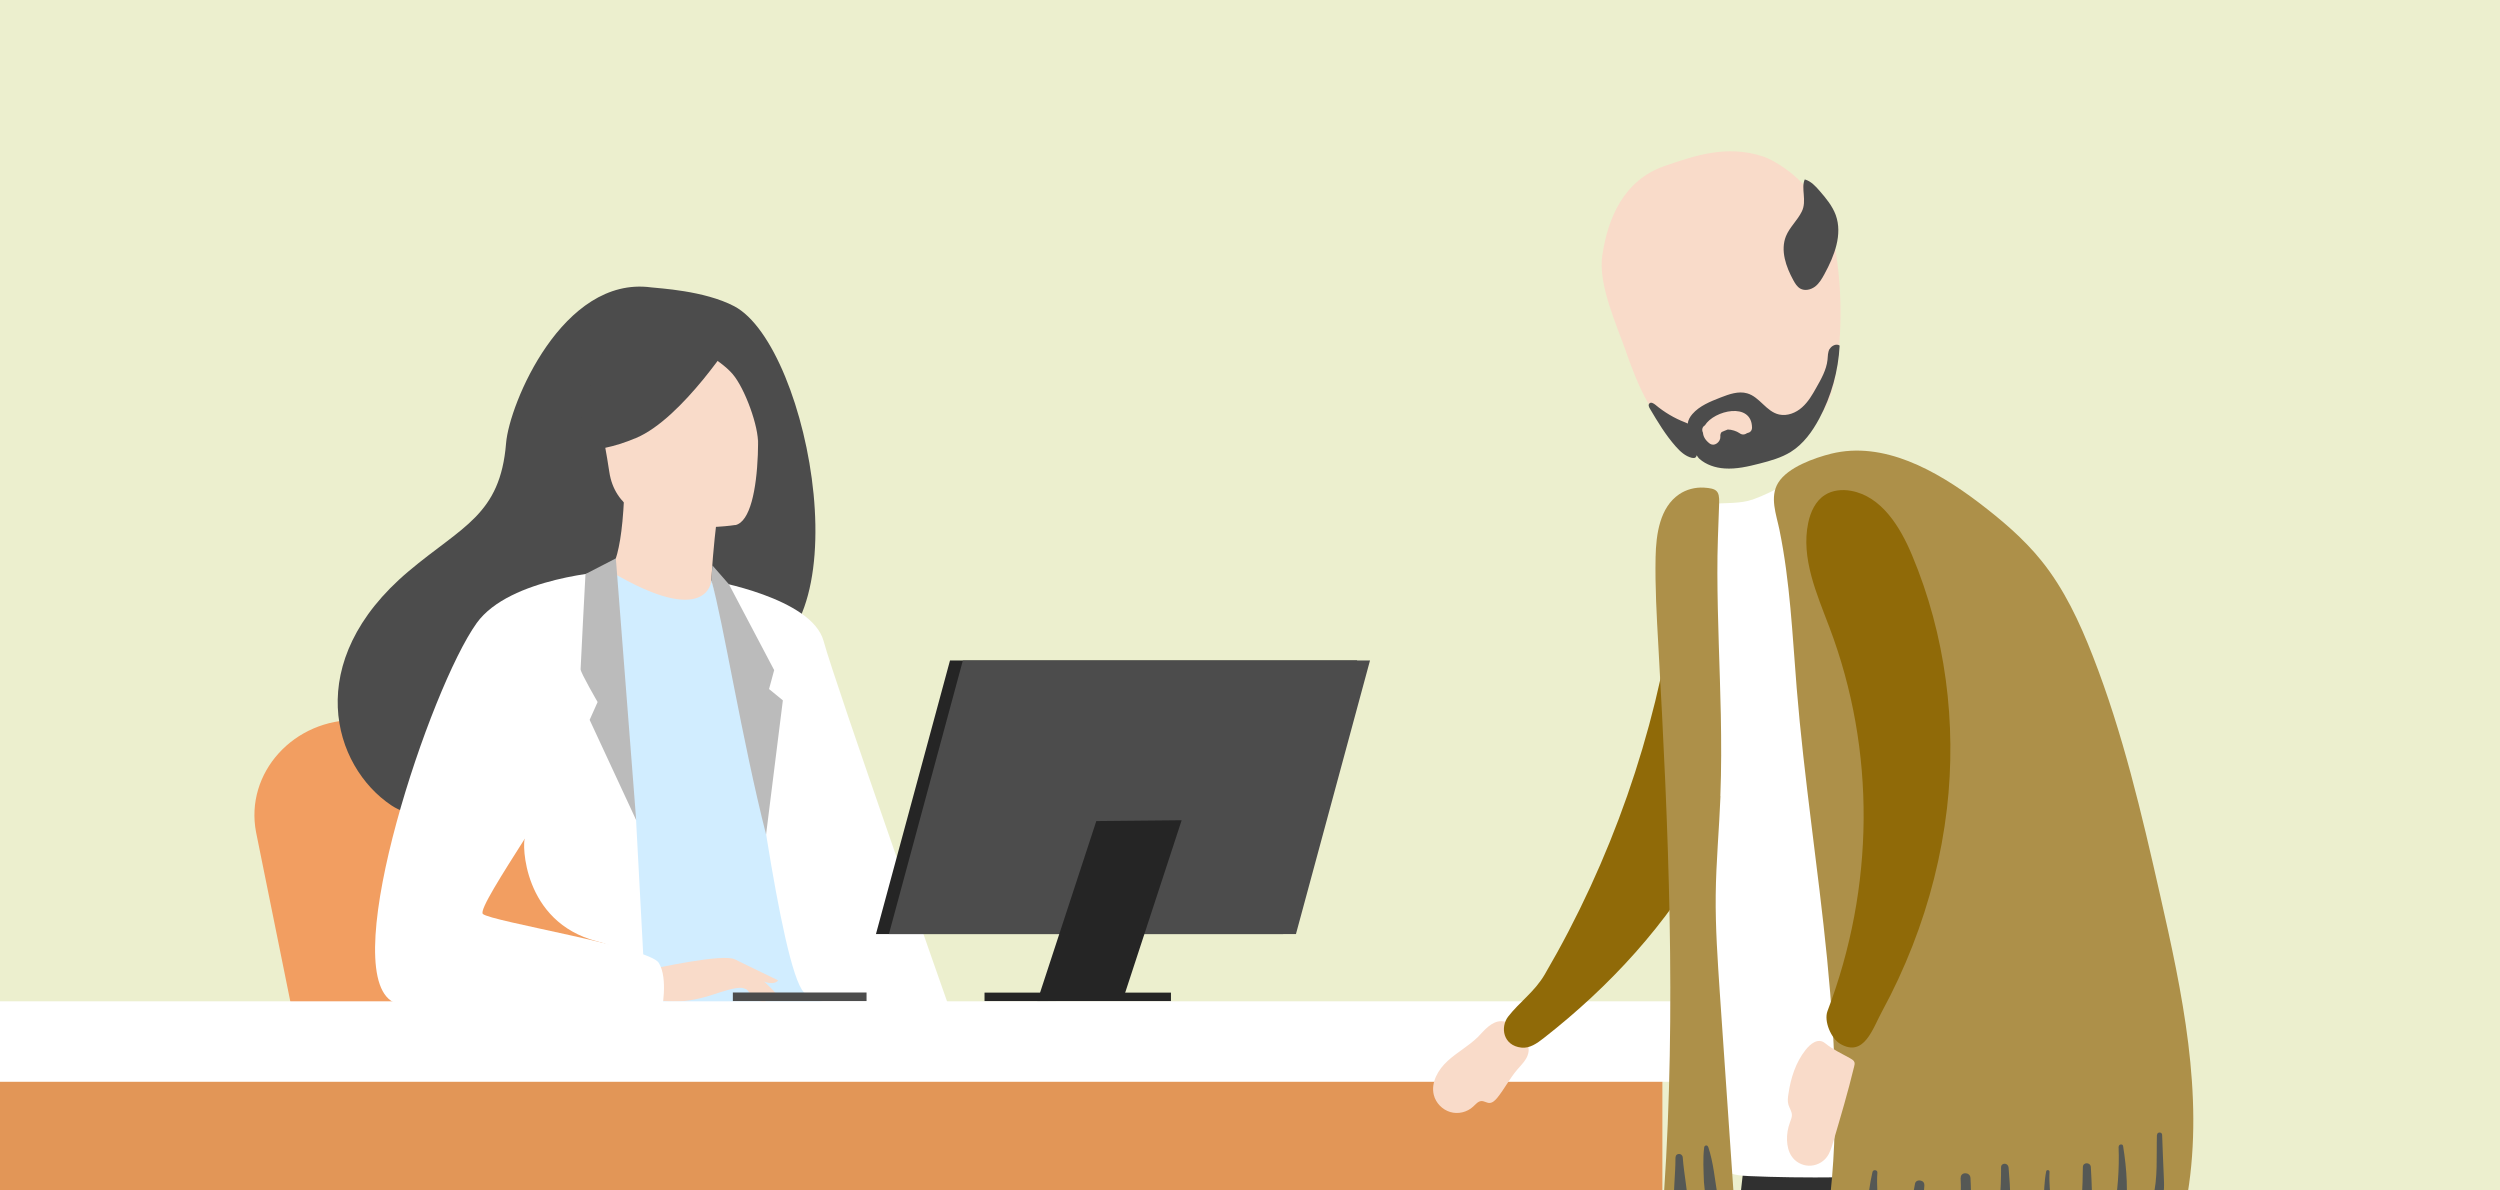 <?xml version="1.0" encoding="UTF-8"?><svg id="_レイヤー_2" xmlns="http://www.w3.org/2000/svg" xmlns:xlink="http://www.w3.org/1999/xlink" viewBox="0 0 210 100"><defs><style>.cls-1,.cls-2{fill:none;}.cls-3{fill:#f9dbc9;}.cls-4{fill:#fff;}.cls-5{fill:#f29e61;}.cls-6{fill:#ecefce;}.cls-7{fill:#8e312d;}.cls-8{fill:#906a08;}.cls-9{fill:#303030;}.cls-10{fill:#a9453d;}.cls-11{fill:#ad9049;}.cls-12{fill:#bbb;}.cls-13{fill:#a8d7c4;}.cls-14{fill:#d1edff;}.cls-15{fill:#abddda;}.cls-16{fill:#e29657;}.cls-17{fill:#252525;}.cls-18{fill:#555855;}.cls-19{fill:#4c4c4c;}.cls-2{clip-path:url(#clippath);}</style><clipPath id="clippath"><rect class="cls-1" width="210" height="100"/></clipPath></defs><g id="_饑x5F_1"><rect class="cls-6" width="210" height="100"/><g class="cls-2"><path class="cls-5" d="m28.97,106.77l-7.46-36.86c-.96-4.99,3.18-9.56,8.55-9.43l14.4.33c4.97.11,9.28,3.44,10.66,8.21l10.92,37.76H28.97Z"/><path class="cls-15" d="m61.27,68.9l6.05,15.31s5.83,6.87,10.52,4.66l-14.83-28.79-1.74,8.83Z"/><path class="cls-7" d="m94.69,94.23c-2.73-1.92-20.44-10.33-29.66-11.31l-10.53-3.85s-8.67,12.84-8.74,22.66c-.03,4.58,2.08,5.04,2.08,5.04,0,0,32.65.24,34.08.39,2.34.24,5.43,6.08,6.21,11.39.77,5.32,14.39,26.94,14.39,26.94,0,0,2.84.91,4.15.83,1.41-.08,2.07-.56,2.07-.56,0,0-7.89-47.21-14.05-51.53Z"/><path class="cls-10" d="m86.17,94.23c-2.37-1.66-8.34-2.42-17.01-5.25-2.09-.68-10.13-4.56-10.66-6.69l3.97-1.83-16.48-1.4s-4.17,8.08-4.24,17.91c-.03,4.58,4.02,9.79,4.02,9.79,0,0,26.21.24,27.64.39,2.34.24,5.43,6.08,6.21,11.39.77,5.32,14.39,26.94,14.39,26.94,0,0,2.84.91,4.15.83,1.41-.08,2.07-.56,2.07-.56,0,0-7.89-47.21-14.05-51.53Z"/><path class="cls-19" d="m61.67,25.72c-2.52-1.32-6.35-1.5-6.97-1.58-7.44-1-11.93,9.82-12.19,13.09-.49,6.04-3.68,6.96-8.18,10.75-9.02,7.59-6.38,16.4-1.44,19.68,2.96,1.97,8.18,0,8.18,0,.07.05,14.27-7.93,21.26-11.79,10.49-1.49,5.76-26.78-.66-30.15Z"/><path class="cls-3" d="m60.11,52.15s-3.31,1.54-5.72.74c-2.27-.75-4.27-4.16-4.23-4.17.98-.14,1.99-1.11,2.26-6.87l.44.11,7.33,1.85s-.29,2.32-.41,4.52c-.1,1.84-.08,3.6.33,3.82Z"/><path class="cls-3" d="m61.76,44.1s-9.69,1.58-10.58-4.47c-.89-6.05-2.74-9.92,3.41-11.19,6.15-1.26,7.7.87,8.49,2.82.79,1.95,1.19,12.28-1.31,12.85Z"/><path class="cls-19" d="m61.76,28.19s-4.4,6.95-8.33,8.6c-3.93,1.65-5.86.81-5.86.81,0,0,1.79-2.71,2.25-6.35.14-1.07.84-1.99,1.84-2.39,2.82-1.13,8.28-2.91,10.1-.66Z"/><path class="cls-19" d="m57.9,28.86s2.58,1.32,3.64,2.56c1.03,1.2,2.21,4.44,2.13,5.9,0,0,1.27-6.99-1.38-9.39-2.81-2.55-4.39.93-4.39.93Z"/><path class="cls-14" d="m67.87,66.93c-.29,19.71,6.97,14.19,4.81,16.06-.52.45-2.64,3.8-10.66,4.2-6.05.3-16.95-2.55-17.36-3.67-1.39-3.86-.41-5.06-1.57-10.98-.12-.63-.27-1.31-.45-2.05-.97-4.06-1.91-5.44,1.53-11.97,3.12-5.91,6.79-10.72,7.08-10.54,8.23,4.89,8.51.79,8.51.79,0,0,8.25,8.55,8.11,18.16Z"/><path class="cls-4" d="m59.76,48.77s8.42,1.43,9.42,5.07c.99,3.65,10.71,31.24,10.71,31.24,0,0-10.37.28-12.35-1.71s-4.73-24.12-4.73-24.12l-3.05-10.49Z"/><path class="cls-3" d="m62.02,82.25s1.25,1.61,1.66,1.8c.41.19.67.14.67.14l-.84-1.51-1.49-.43Z"/><path class="cls-3" d="m61.73,80.59l3.63,1.76s-.15.25-.6.23c-.45-.02-1.58-.43-1.58-.43l-1.45-1.56Z"/><path class="cls-12" d="m59.84,47.48l-.08,1.29c.96,3.29,2.58,13.46,4.59,21.33l1.41-11.27-1.16-.95.43-1.59-3.8-7.21-1.4-1.6Z"/><path class="cls-4" d="m55.17,101.32c-12.99,4.35-18.7,1.68-18.7,1.68l2.12-12.56,1.16-6.85,2.49-14.7,4.24-13.98,3.71-2.25,3.24,16.23.85,15.96.04.77.84,15.7Z"/><path class="cls-5" d="m44.09,70.42c-.22.34-.23,7.02,6.06,8.65,6.29,1.63-9.21,3.22-9.21,3.22,0,0-5-3.84-4.93-4.78.07-.94,8.08-7.1,8.08-7.1Z"/><path class="cls-13" d="m54.34,85.62c-2.67,1.36-9.29,4.4-15.74,4.82l1.16-6.85,14.54,1.26.04.77Z"/><path class="cls-3" d="m54.81,81.39s5.96-1.33,6.92-.8c.96.53,3.31,2.46,3.61,3.13.29.67-2.14-.51-2.93-.72-.51-.14-1.86.33-2.53.55-2.81.94-4.54.46-4.54.46l-.53-2.62Z"/><path class="cls-4" d="m51.25,47.98s-8.44.49-11.21,4.36c-3.9,5.44-11.64,28.62-7.2,31.72,4.99,3.48,22.73.91,22.73.91,0,0,.59-2.76-.23-4.09-.82-1.33-14.16-3.49-14.78-4.11-.62-.62,7.7-12.01,7.7-13.86s3-14.93,3-14.93Z"/><path class="cls-12" d="m51.73,46.89l1.71,22-3.91-8.42.67-1.5s-1.43-2.46-1.43-2.75.41-8,.41-8l2.56-1.32Z"/><rect class="cls-19" x="61.56" y="83.37" width="11.23" height=".73"/><polygon class="cls-17" points="107.78 78.46 73.58 78.46 79.8 55.48 114 55.48 107.78 78.46"/><polygon class="cls-19" points="108.86 78.46 74.67 78.46 80.88 55.48 115.08 55.48 108.86 78.46"/><polygon class="cls-17" points="94.3 84.04 87.13 84.1 92.09 68.97 99.26 68.9 94.3 84.04"/><rect class="cls-17" x="82.7" y="83.38" width="15.66" height=".72"/><rect class="cls-16" x="-53.65" y="88.78" width="193.29" height="82.62"/><rect class="cls-4" x="-59.86" y="84.11" width="205.73" height="6.76"/><path class="cls-3" d="m128.33,87.79c.16.36.06.8-.14,1.14-.2.34-.49.62-.75.93-.63.74-1.07,1.62-1.68,2.37-.17.2-.38.41-.64.42-.24,0-.45-.17-.68-.16-.28.01-.48.27-.69.46-.51.48-1.27.66-1.93.46-.67-.2-1.21-.76-1.38-1.43-.26-1.05.36-2.13,1.16-2.86.79-.73,1.77-1.25,2.54-2.01.29-.29.55-.61.87-.87.32-.26.7-.47,1.11-.46.64,0,.81.48,1.13.91.31.42.87.63,1.09,1.12Z"/><path class="cls-8" d="m129.76,81.85c5.57-9.53,9.28-20.14,10.86-31.06.17-1.16.32-2.34.81-3.39.5-1.06,1.41-1.99,2.56-2.19,1.38-.23,2.76.67,3.48,1.87.72,1.2.89,2.65.97,4.05.37,7.04-1.53,14.11-4.94,20.28-3.41,6.17-8.28,11.46-13.84,15.8-.55.43-1.17.87-1.86.79-1.55-.17-1.79-1.72-1.12-2.6.97-1.25,2.22-2.08,3.08-3.55Z"/><path class="cls-9" d="m168.06,93.59c.4-1.49.72-3.09.03-4.51-.79-1.61-2.71-2.7-4.61-3.61-2.38-1.14-4.96-2.16-7.75-2.33-3.09-.19-7.31.95-8.15,3.49-1.19,3.57-.74,7.92-1.14,11.61-.9,8.16-1.95,16.32-1.87,24.52.04,4.59.45,9.17,1.42,13.7.81,3.75,2.01,7.43,3.21,11.12,1.03,3.17,2.06,6.34,3.09,9.52-.08.41-.12.85-.11,1.1.05,1.14,1.33,2.08,1.03,3.18-.09.33-.32.61-.48.91-.16.3-.26.69-.08.98.19.31.62.4.84.7.23.31.16.74.04,1.1-.13.36-.3.73-.26,1.11,1.42.88,3.22.75,4.89.59,1-.1,2.01-.19,3.01-.29.27-.03.56-.06.77-.24.34-.29.32-.82.15-1.23-.17-.41-.45-.77-.55-1.2-.25-1.03.52-2.24-.1-3.1-.15-.21-.37-.36-.49-.58-.25-.43-.08-.97-.05-1.47.06-.96-.39-1.87-.82-2.73-.06-.12-.13-.26-.25-.32-.04-.02-.08-.02-.13-.03-1.39-9.45-4.4-18.83-3.34-28.29,1.3-11.61,8.63-22.28,11.7-33.69Z"/><path class="cls-9" d="m179.08,93.24c.06-.68.07-1.38-.15-2.03-.26-.77-.83-1.4-1.46-1.91-2.32-1.87-5.53-2.35-8.46-1.86-2.07.34-5.32,1.08-6.73,2.81-1.27,1.54-1.11,4.32-1.31,6.17-.72,6.73-1.22,13.48-1.48,20.24-.11,2.83-.18,5.67.21,8.47.35,2.54,1.07,5.01,1.79,7.47,1.43,4.92,2.87,9.85,4.9,14.55,1.17,2.71,2.53,5.35,3.41,8.16.16.84.09,1.7-.3,2.47-.13.25-.28.49-.36.76-.12.44,0,.93.3,1.27.28.3.68.46.94.78.31.38.37.91.3,1.39-.07.48-.24.95-.34,1.43-.03.14-.05.29.01.42.08.17.26.25.41.36.5.36.67,1.1.37,1.64,1.01.36,2.13.25,3.19.04,1.06-.21,2.11-.5,3.18-.49.26,0,.52.03.77-.04.25-.06.49-.23.56-.48.11-.42-.3-.77-.49-1.16-.16-.32-.17-.69-.18-1.05-.02-.65-.03-1.29-.05-1.94,0-.39-.02-.78-.16-1.15-.14-.37-.41-.67-.61-1.01-.49-.87-.48-1.92-.54-2.92-.06-.97-.21-1.93-.44-2.88-.04-.17-.09-.33-.18-.47-.02-.03-.06-.05-.08-.08-.23-3.39-.5-6.77-1.23-10.08-.5-2.24-1.2-4.43-1.63-6.68-.47-2.51-.58-5.08-.58-7.63.02-8.63,1.4-17.26,4.07-25.48.97-2.99,2.12-5.96,2.38-9.09Z"/><path class="cls-3" d="m136.59,29.56c1.03,2.93,2.29,6.02,5,7.74,1.96,1.25,4.56,1.59,6.86.9,2.29-.69,4.24-2.41,5.13-4.52.42-1,.61-2.07.75-3.14.45-3.5.35-7.05-.32-10.5-.23-1.21-1.08-2.14-1.6-3.25-.74-1.59-3.14-3.29-4.41-3.68-2.95-.92-5.48-.1-8.19.84-3.45,1.2-4.76,4.42-5.22,7.52-.36,2.43,1.21,5.83,2.01,8.1Z"/><path class="cls-19" d="m153.69,29.3c-.16.28-.15.61-.18.93-.09.84-.53,1.61-.95,2.35-.33.59-.67,1.18-1.19,1.64-.51.46-1.24.75-1.92.6-1.09-.24-1.63-1.48-2.69-1.78-.73-.21-1.51.07-2.23.35-.87.34-1.77.7-2.37,1.39-.2.23-.36.51-.39.8-.07-.03-.13-.07-.22-.1-.91-.35-1.76-.86-2.5-1.48-.15-.12-.37-.25-.5-.11-.12.12-.04.31.05.45.65,1.1,1.31,2.2,2.16,3.16.37.42.81.83,1.36.96.11.02.23.03.31-.04.05-.04.08-.11.09-.18.07.1.13.21.23.3.56.5,1.34.76,2.11.81.99.07,1.98-.16,2.95-.41.9-.23,1.82-.49,2.6-.97,1.08-.67,1.83-1.73,2.41-2.81,1.02-1.91,1.6-4.01,1.71-6.13-.26-.19-.67,0-.83.28Zm-6.52,6.61c0,.29-.18.43-.41.47-.18.13-.42.18-.65,0-.23-.16-.64-.3-.98-.3-.17.07-.34.13-.51.21-.08.09-.13.21-.11.39.03.42-.49.89-.92.56-.37-.29-.52-.6-.54-.89-.11-.22-.08-.48.16-.62.78-1.27,3.92-1.99,3.96.18Z"/><path class="cls-19" d="m151.35,17.77c-.36.74-1.02,1.31-1.33,2.07-.48,1.2,0,2.56.62,3.7.15.27.31.54.58.7.39.22.89.1,1.25-.17.35-.27.58-.67.79-1.06.83-1.52,1.53-3.32.94-4.95-.28-.76-.81-1.4-1.34-2.01-.35-.41-.74-.83-1.26-.98-.34.75.2,1.79-.25,2.7Z"/><path class="cls-4" d="m147.18,41.98c2.02-.72,3.82-1.95,5.76-2.87.74-.35,1.53-.67,2.35-.67,1.04,0,2.01.49,2.88,1.05,4.8,3.07,11.17,7.64,13.72,12.73,6.44,12.89,10.06,27.2,9.64,41.6-.02.64-.07,1.33-.49,1.82-.37.42-.94.59-1.49.73-8.61,2.23-23.78,2.82-32.66,2.42-.74-.03-1.55-.1-2.12-.58-.59-.49-.78-1.3-.94-2.05-1.88-8.84.37-16.97-1.21-25.87-1.11-6.24-2.15-12.51-2.46-18.85-.1-2.05-.92-6.31.5-8.03,1.38-1.67,4.64-.77,6.53-1.44Z"/><path class="cls-11" d="m150.92,57.78c1.23,15.15,4.76,30.37,2.47,45.4-.05.3-.09.61,0,.9.17.57.79.87,1.35,1.08,6.48,2.37,13.66,1.43,20.47.25,2.28-.39,4.61-.84,6.57-2.06.6-.37,1.16-.83,1.5-1.44.28-.5.39-1.07.48-1.63,1.37-8.37-.45-16.91-2.33-25.18-1.53-6.76-3.11-13.53-5.63-19.98-1.11-2.85-2.41-5.65-4.33-8.03-1.5-1.86-3.35-3.42-5.25-4.87-3.59-2.72-8.02-5.19-12.4-4.11-1.39.35-3.64,1.13-4.45,2.44-.74,1.2-.16,2.67.1,3.94.9,4.38,1.09,8.85,1.45,13.29Z"/><path class="cls-18" d="m181.19,95.34c0-.28.43-.28.43,0,.03,1.09.09,2.18.13,3.27.03.82.11,1.59-.22,2.35-.17.4-.81.11-.7-.29.45-1.65.3-3.62.35-5.33Z"/><path class="cls-18" d="m177.97,96.32c0-.21.34-.27.37-.05.32,1.96.44,3.95.17,5.92-.09.7-1.07.58-.96-.13.32-1.92.49-3.8.41-5.74Z"/><path class="cls-18" d="m174.8,101.79c.03-.42.06-.83.08-1.25.05-.83.07-1.66.08-2.5,0-.44.65-.43.67,0,.08,1.32.12,2.63.1,3.95,0,.7.17,1.51-.59,1.79-.47.17-.84-.51-.48-.83.14-.13.12-1.01.14-1.17Z"/><path class="cls-18" d="m171.88,98.39c.03-.16.29-.12.28.04-.1,1.88.45,3.7.16,5.57-.1.65-1.21.38-1.01-.28.53-1.74.23-3.57.57-5.33Z"/><path class="cls-18" d="m168.72,98.05c.15,1.84.25,3.73.11,5.57-.05.67-1.11.68-1.06,0,.16-1.86.33-3.7.32-5.57,0-.4.59-.39.62,0Z"/><path class="cls-18" d="m164.7,98.95c-.03-.53.79-.53.82,0,.1,1.73.03,3.43-.27,5.14-.13.74-1.37.43-1.15-.32.47-1.58.69-3.17.59-4.82Z"/><path class="cls-18" d="m161.65,99.55c-.13,1.39-.15,2.84-.43,4.2-.12.57-1.05.45-1.02-.14.08-1.39.43-2.8.66-4.17.07-.44.83-.34.78.11Z"/><path class="cls-18" d="m155.81,104.17c1.14-1.79,1-3.74,1.48-5.73.05-.22.43-.18.41.06-.16,2.07.55,4.52-.74,6.34-.49.69-1.62.06-1.15-.67Z"/><path class="cls-11" d="m144.52,66.88c-.11,2.77-.37,5.54-.4,8.31-.03,2.72.16,5.44.34,8.15.44,6.45.89,12.9,1.33,19.35.02.31.04.65-.15.91-.16.22-.44.33-.71.39-1.12.24-2.28-.15-3.36-.54-.43-.15-.88-.32-1.21-.64-.67-.65-.64-1.71-.58-2.64,1.03-15.29.38-30.65-.48-45.96-.14-2.47-.28-4.94-.23-7.41.04-1.95.36-4.18,1.98-5.28.6-.41,1.35-.6,2.08-.56,1.08.07,1.31.27,1.28,1.28-.07,1.98-.16,3.95-.15,5.93.01,3.96.21,7.92.29,11.88.04,2.27.05,4.55-.04,6.82Z"/><path class="cls-18" d="m143.13,99.28c-.03-.96-.1-1.94.02-2.9.03-.2.28-.22.33-.04h.01c.44,1.31.56,2.76.79,4.13.13.8.35,1.59-.28,2.22-.59.6-1.44-.29-.91-.91.37-.44.06-1.97.04-2.5Z"/><path class="cls-18" d="m140.75,97.22c0-.39.57-.38.6,0,.11,1.46.42,2.9.49,4.37.04.8-1.23.81-1.25,0-.04-1.46.15-2.91.15-4.37Z"/><path class="cls-8" d="m163.54,67.96c.84-7.21-.12-14.64-2.93-21.33-1-2.39-2.57-4.94-5.12-5.4-.75-.14-1.56-.06-2.2.35-.79.5-1.21,1.43-1.4,2.34-.62,2.96.71,5.94,1.78,8.77,3.93,10.37,3.79,21.87-.16,32.24-.32.84.3,2.31,1.08,2.76,2,1.16,2.72-1.3,3.5-2.73.97-1.78,1.82-3.62,2.56-5.51,1.44-3.69,2.43-7.56,2.89-11.5Z"/><path class="cls-3" d="m155.43,88.91c.14.08.29.16.34.31.04.12.01.24-.02.36-.52,2.16-1.15,4.28-1.78,6.41-.13.43-.26.87-.53,1.22-.35.46-.93.73-1.51.71-.58-.02-1.14-.33-1.45-.82-.25-.38-.35-.85-.37-1.31-.02-.52.07-1.04.25-1.52.07-.2.16-.39.16-.6,0-.31-.2-.57-.29-.87-.09-.3-.05-.61,0-.92.19-1.32.61-2.64,1.44-3.69.4-.5,1.04-1.05,1.64-.56.64.52,1.38.87,2.11,1.27Z"/></g></g></svg>